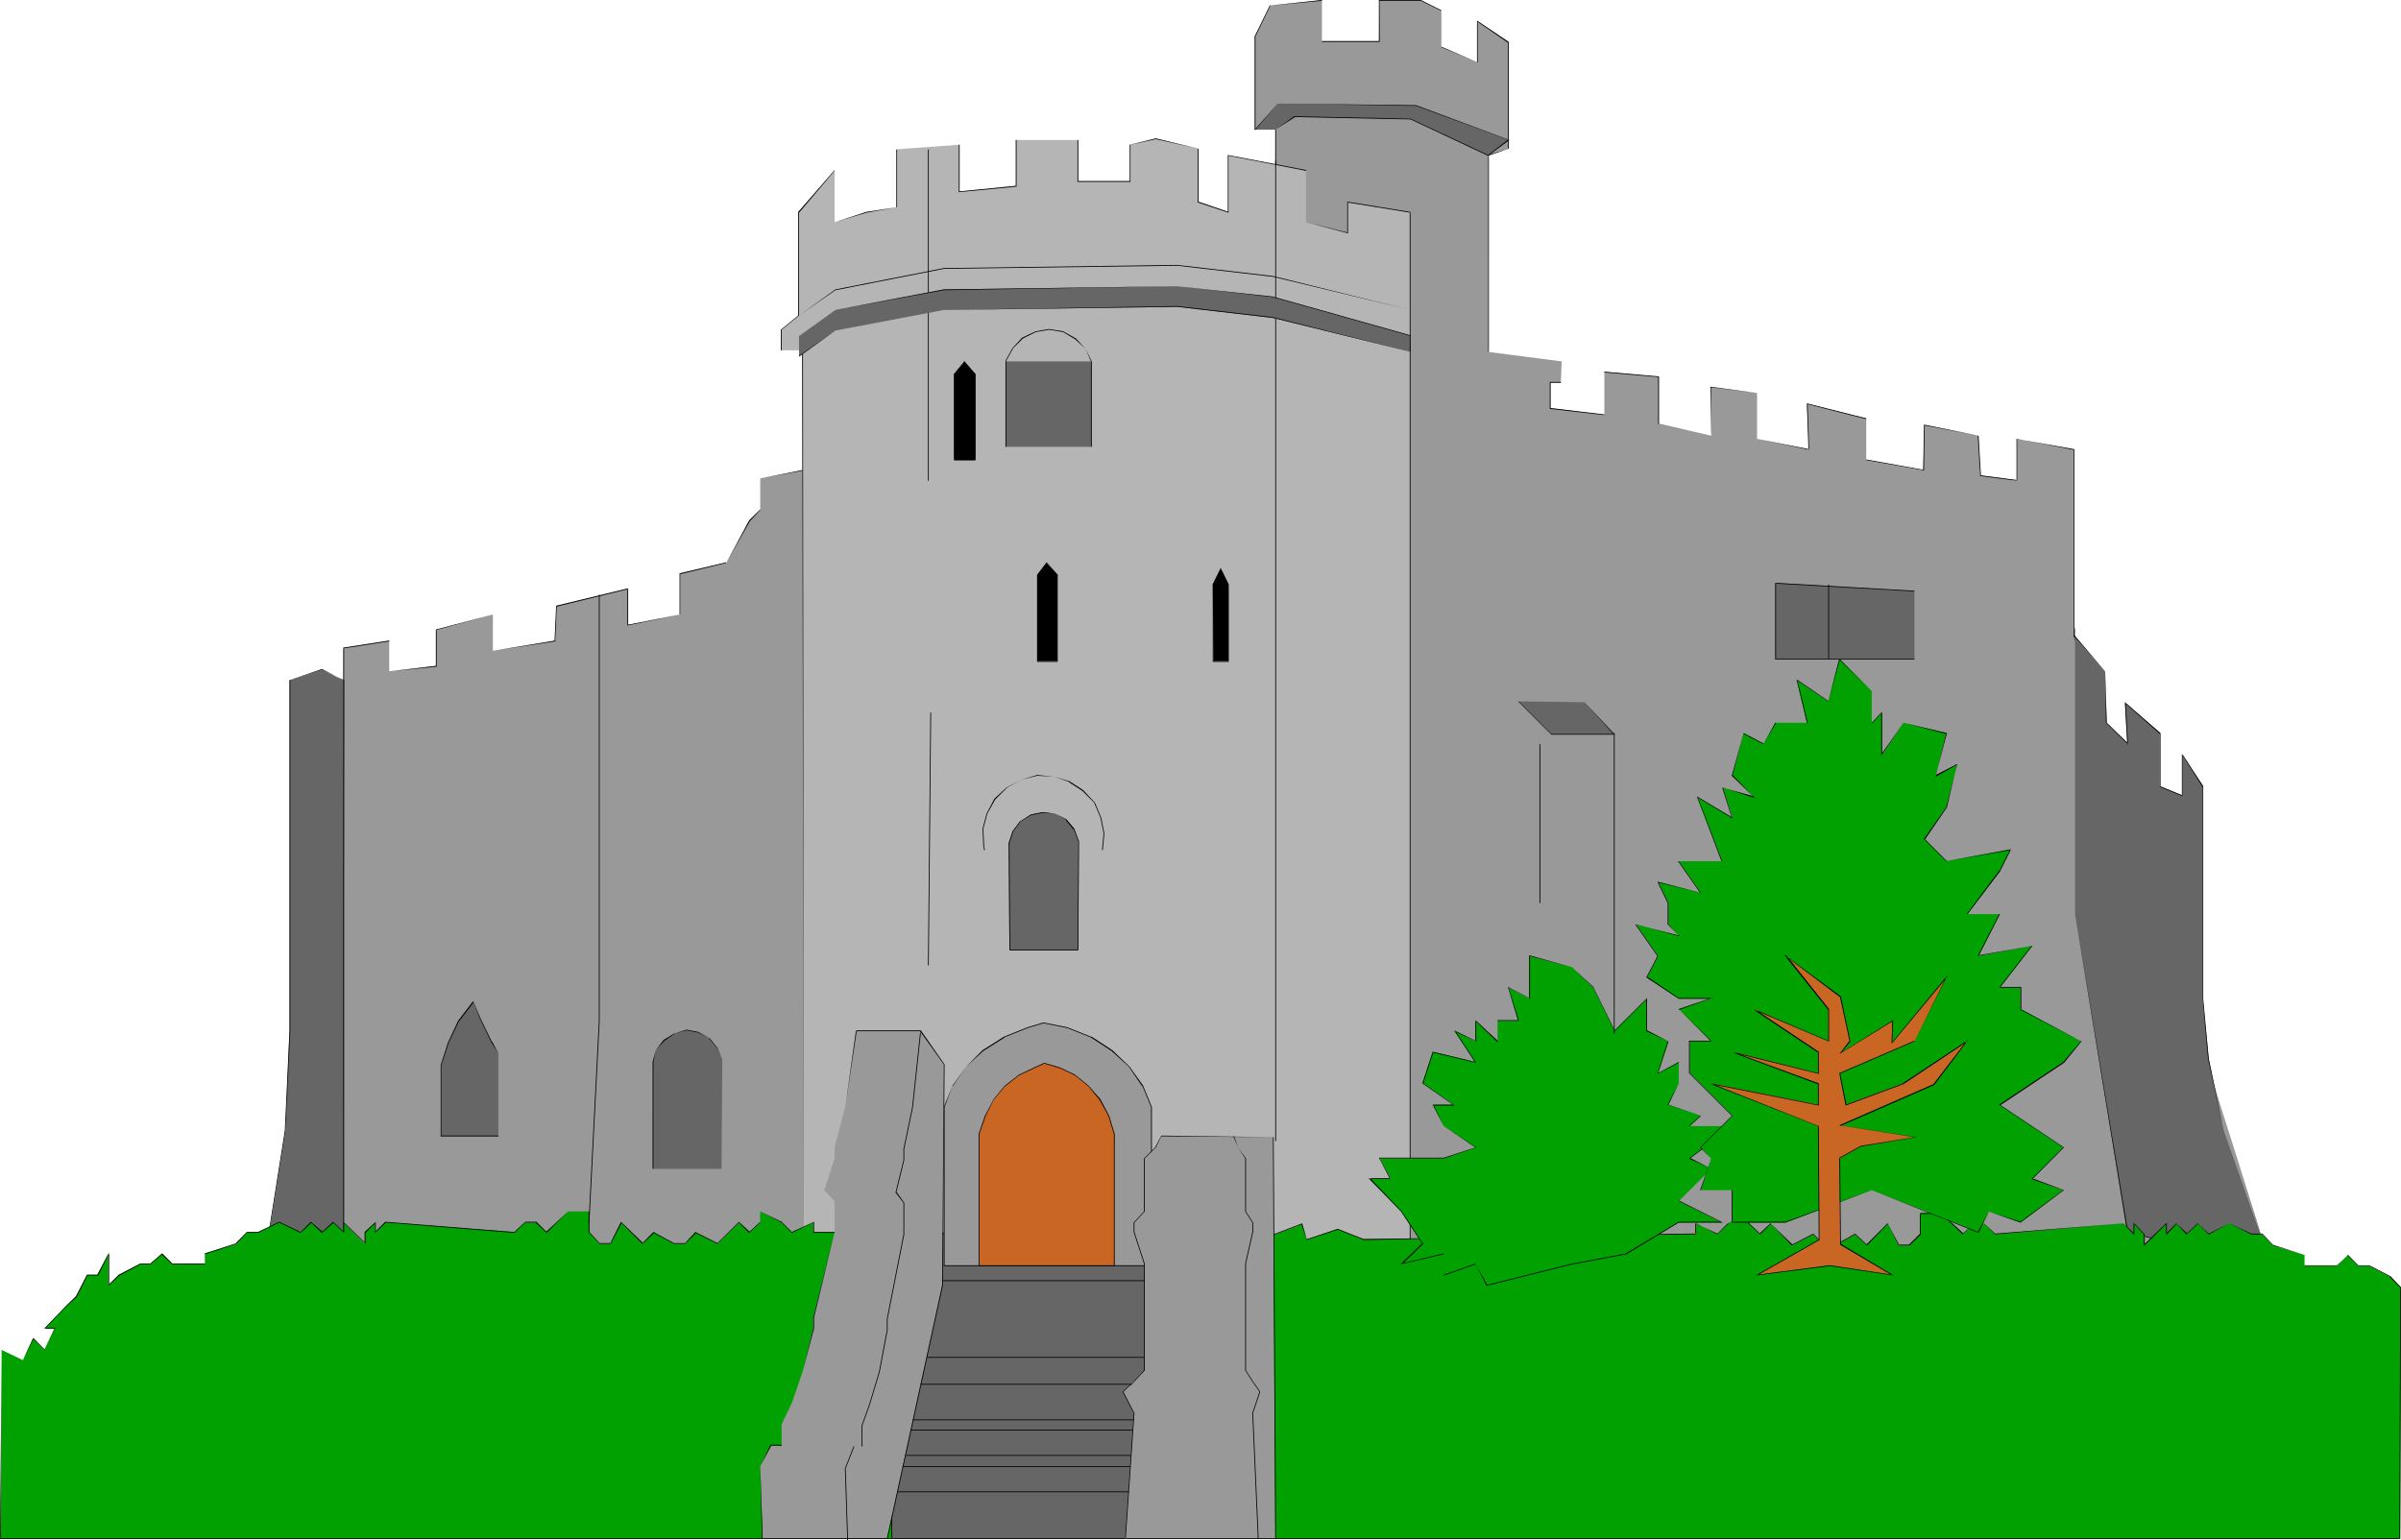 <?xml version="1.0" encoding="UTF-8" standalone="no"?>
<svg
   version="1.0"
   width="129.766mm"
   height="83.283mm"
   id="svg80"
   sodipodi:docname="Castle 16.wmf"
   xmlns:inkscape="http://www.inkscape.org/namespaces/inkscape"
   xmlns:sodipodi="http://sodipodi.sourceforge.net/DTD/sodipodi-0.dtd"
   xmlns="http://www.w3.org/2000/svg"
   xmlns:svg="http://www.w3.org/2000/svg">
  <sodipodi:namedview
     id="namedview80"
     pagecolor="#ffffff"
     bordercolor="#000000"
     borderopacity="0.25"
     inkscape:showpageshadow="2"
     inkscape:pageopacity="0.0"
     inkscape:pagecheckerboard="0"
     inkscape:deskcolor="#d1d1d1"
     inkscape:document-units="mm" />
  <defs
     id="defs1">
    <pattern
       id="WMFhbasepattern"
       patternUnits="userSpaceOnUse"
       width="6"
       height="6"
       x="0"
       y="0" />
  </defs>
  <path
     style="fill:#999999;fill-opacity:1;fill-rule:evenodd;stroke:none"
     d="m 69.973,258.537 0.162,-126.198 9.373,-1.454 v 6.302 l 9.534,-1.131 v -7.271 l 11.635,-3.232 v 7.433 l 12.766,-2.101 0.323,-7.11 14.544,-3.555 v 7.433 l 10.666,-2.101 v -8.402 l 9.373,-2.101 4.686,-8.564 2.262,-2.262 v -6.463 l 8.888,-1.616 h 96.314 V 26.5 h -4.202 V 7.433 l 3.232,-6.302 L 270.033,0 v 8.402 h 11.635 L 281.83,0 h 8.403 l 4.202,2.262 v 7.433 l 7.434,3.07 V 4.363 l 6.302,4.201 V 30.378 l -4.202,1.454 v 40.073 l 15.029,1.939 -0.162,4.363 h -2.101 v 5.171 l 10.989,1.454 v -8.887 l 11.15,1.131 v 9.534 l 10.666,2.424 v -9.857 l 9.373,1.131 v 9.372 l 10.666,2.262 -0.485,-9.372 12.12,2.909 v 8.564 l 11.635,2.101 0.323,-9.372 10.989,2.262 0.323,8.079 7.595,1.131 V 89.68 l 11.474,2.262 v 37.973 l 40.238,128.622 z"
     id="path1" />
  <path
     style="fill:#000000;fill-opacity:1;fill-rule:evenodd;stroke:none"
     d="m 69.973,258.537 h 0.162 l 0.162,-126.198 -0.162,0.162 9.373,-1.454 v -0.162 6.302 l 9.696,-0.97 v -7.433 H 89.041 l 11.635,-3.232 v 0 7.433 l 12.766,-1.939 0.323,-7.271 v 0.162 l 14.544,-3.555 -0.162,-0.162 v 7.595 l 10.827,-2.262 v -8.402 0.162 l 9.373,-2.262 4.848,-8.564 v 0 l 2.101,-2.262 v -6.463 0 l 8.888,-1.616 h 96.475 V 26.5 h -4.363 0.162 V 7.433 l 3.07,-6.302 v 0 L 270.033,0.162 V 0 8.564 h 11.797 V 0 0.162 h 8.403 l 4.202,2.101 v 0 7.433 l 7.434,3.07 V 4.363 h -0.162 l 6.302,4.363 V 8.564 30.378 h 0.162 l -4.202,1.293 v 40.235 l 15.029,1.939 v 0 l -0.162,4.363 v -0.162 h -2.262 v 5.494 l 11.15,1.293 v -8.887 0.162 l 11.15,0.97 h -0.162 v 9.534 l 10.827,2.424 v -9.857 0 l 9.373,1.131 v 0 9.372 l 10.666,2.262 -0.323,-9.372 h -0.162 l 12.12,3.07 v -0.162 8.564 l 11.797,2.101 0.162,-9.372 v 0.162 l 10.989,2.101 h -0.162 l 0.485,8.241 7.595,0.97 v -8.564 0 l 11.474,2.262 v 0 37.973 l 40.238,128.622 v 0 H 69.973 v 0.162 H 463.791 L 423.715,129.915 V 91.781 L 411.918,89.68 v 8.564 l 0.162,-0.162 -7.595,-0.97 h 0.162 l -0.485,-8.079 -11.15,-2.262 -0.162,9.372 V 95.982 L 381.214,93.881 v 0.162 -8.564 l -12.12,-3.07 0.323,9.534 0.162,-0.162 -10.666,-2.101 v 0 -9.372 l -9.534,-1.293 0.162,10.018 v 0 L 338.875,86.61 v 0 -9.695 l -11.15,-0.97 v 8.887 -0.162 l -10.989,-1.293 v 0 -5.171 0 h 2.101 l 0.162,-4.363 -15.029,-1.939 h 0.162 V 31.832 h -0.162 l 4.202,-1.454 V 8.564 l -6.464,-4.363 v 8.564 h 0.162 L 294.435,9.534 V 9.695 2.101 L 290.233,0 h -8.565 v 8.402 0 h -11.635 v 0 V 0 l -10.666,1.131 -3.07,6.302 v 19.067 h 4.202 v 0 69.643 -0.162 h -96.314 l -8.888,1.777 v 6.463 -0.162 l -2.262,2.262 -4.686,8.726 v -0.162 l -9.534,2.262 v 8.402 h 0.162 l -10.666,2.101 v 0 -7.433 l -14.706,3.555 -0.323,7.11 h 0.162 l -12.766,2.101 v 0 -7.433 l -11.635,3.07 v 7.433 0 l -9.534,1.131 v 0 -6.302 l -9.373,1.454 -0.162,126.36 z"
     id="path2" />
  <path
     style="fill:#666666;fill-opacity:1;fill-rule:evenodd;stroke:none"
     d="m 463.791,258.537 -9.534,-27.47 -3.07,-14.704 -1.293,-12.281 v -43.467 l -4.04,-6.463 v 8.402 l -4.686,-1.939 v -10.826 l -7.11,-6.302 0.485,8.564 -4.202,-4.363 -0.323,-10.503 -6.464,-7.271 0.323,-1.777 v 58.656 l 10.666,64.957 z"
     id="path3" />
  <path
     style="fill:#000000;fill-opacity:1;fill-rule:evenodd;stroke:none"
     d="m 463.791,258.699 -9.534,-27.631 -3.07,-14.704 -1.131,-12.281 v -43.467 l -4.363,-6.625 v 8.564 h 0.162 l -4.686,-1.939 h 0.162 v -10.826 l -7.272,-6.302 0.485,8.564 0.162,-0.162 -4.363,-4.201 v 0 l -0.323,-10.503 -6.302,-7.433 v 0.162 l 0.162,-1.777 v 0 58.656 l 10.666,65.119 29.25,6.787 v -0.162 l -29.25,-6.787 h 0.162 l -10.827,-64.957 v -58.656 0 l -0.323,1.777 6.464,7.271 v 0 l 0.162,10.503 4.525,4.524 -0.485,-8.726 -0.162,0.162 7.11,6.302 v -0.162 10.988 l 4.686,1.939 v -8.564 h -0.162 l 4.202,6.625 v -0.162 43.467 l 1.131,12.281 3.232,14.704 9.534,27.47 v 0 z"
     id="path4" />
  <path
     style="fill:#666666;fill-opacity:1;fill-rule:evenodd;stroke:none"
     d="m 54.136,257.406 4.202,-26.338 0.808,-20.521 v -71.582 l 6.626,-2.101 4.363,2.101 v -4.363 71.583 45.567 z"
     id="path5" />
  <path
     style="fill:#000000;fill-opacity:1;fill-rule:evenodd;stroke:none"
     d="m 54.136,257.406 v 0 l 4.202,-26.338 0.97,-20.521 v -71.582 h -0.162 l 6.626,-2.101 4.525,2.101 v -4.363 h -0.162 v 117.15 0 l -15.998,5.655 -0.162,0.162 16.322,-5.656 V 134.601 h -0.162 v 4.363 0 l -4.363,-2.262 -6.626,2.262 v 71.582 l -0.97,20.521 -4.202,26.5 z"
     id="path6" />
  <path
     style="fill:#b5b5b5;fill-opacity:1;fill-rule:evenodd;stroke:none"
     d="m 164.185,253.367 -0.323,-181.784 h -4.363 v -4.201 l 3.555,-2.909 V 43.305 l 7.434,-8.402 v 10.503 l 6.464,-2.101 6.302,-0.97 V 30.54 l 12.766,-0.97 v 9.534 l 11.474,-1.131 v -9.372 h 12.766 v 8.402 h 10.666 v -7.433 l 5.171,-1.293 8.726,2.101 V 41.366 l 6.141,1.939 V 31.832 l 15.837,3.07 v 10.503 l 8.403,2.262 V 41.366 l 12.928,1.939 v 210.062 z"
     id="path7" />
  <path
     style="fill:#000000;fill-opacity:1;fill-rule:evenodd;stroke:none"
     d="m 164.185,253.205 v 0.162 l -0.162,-181.784 h -4.525 0.162 v -4.201 0 l 3.555,-2.909 V 43.305 43.467 l 7.272,-8.564 v 0 10.503 l 6.464,-1.939 6.302,-1.131 v -11.796 0 l 12.766,-0.97 h -0.162 v 9.695 l 11.797,-1.131 v -9.534 h -0.162 12.766 -0.162 v 8.564 h 10.827 v -7.595 0 l 5.171,-1.131 8.726,1.939 h -0.162 V 41.366 l 6.302,2.101 v -11.634 0 l 15.837,3.07 v 0 10.503 l 8.565,2.262 V 41.366 h -0.162 l 12.928,2.101 -0.162,-0.162 v 210.062 l 0.162,-0.162 H 164.185 v 0.162 H 288.132 V 43.305 l -12.928,-2.101 v 6.463 -0.162 l -8.403,-2.101 v 0 -10.665 l -15.998,-3.07 V 43.305 h 0.162 l -6.141,-2.101 V 41.366 30.378 l -8.726,-2.101 -5.333,1.293 v 7.433 h 0.162 -10.666 v 0 -8.402 h -12.766 v 9.372 0 l -11.474,1.131 v 0 -9.534 l -12.928,0.97 v 11.796 h 0.162 l -6.302,0.97 -6.464,2.101 v 0 -10.665 l -7.434,8.564 v 21.168 0 l -3.555,2.909 v 4.201 h 4.363 v 0 l 0.323,181.784 z"
     id="path8" />
  <path
     style="fill:#00a100;fill-opacity:1;fill-rule:evenodd;stroke:none"
     d="m 490.455,263.062 -2.101,-2.101 -4.363,-2.262 h -2.262 l -2.101,-2.262 -2.262,2.262 h -4.363 -2.262 v -2.262 l -6.464,-1.939 -2.101,-2.262 h -2.262 l -4.525,-2.262 -4.202,2.262 -2.262,-2.262 -2.262,2.262 -2.101,-2.262 -2.101,2.262 v -2.262 l -4.363,4.524 v -2.262 l -2.262,-2.262 v 2.262 l -2.101,-2.262 -26.179,2.262 -2.262,-2.262 h -2.101 l -2.262,2.262 -4.363,-4.363 h -4.363 v 4.363 l -2.101,2.262 h -2.262 l -2.262,-4.524 -4.202,4.524 -2.424,-2.262 -4.04,2.262 h -2.262 l -2.262,-2.262 -4.363,2.262 -4.363,-4.524 -2.101,2.262 -2.262,-2.262 v -2.101 l -4.363,2.101 -2.101,2.262 -4.363,-2.262 v 2.262 h -2.262 l -65.61,1.131 -5.333,-2.262 -6.302,2.262 -0.97,-3.232 -5.494,2.101 -92.112,-0.485 h -2.262 v -1.939 l -4.363,1.939 -2.101,-1.939 -4.363,-2.262 v 2.262 l -2.262,1.939 -2.101,-1.939 -4.363,4.363 -4.525,-2.424 -2.101,2.424 h -2.262 l -4.202,-2.424 -2.262,2.424 -4.363,-4.363 -2.101,4.363 h -2.262 l -2.101,-2.424 v -4.201 h -4.363 l -4.363,4.201 -2.101,-1.939 h -2.262 l -2.262,1.939 -26.341,-1.939 -2.101,1.939 v -1.939 l -2.101,1.939 v 2.424 l -4.363,-4.363 v 1.939 l -2.101,-1.939 -2.262,1.939 -2.262,-1.939 -2.101,1.939 -4.363,-1.939 -4.363,1.939 h -2.262 l -2.101,2.424 -6.464,1.939 v 2.101 H 39.592 35.229 l -2.101,-2.101 -2.424,2.101 h -2.101 l -4.202,2.262 -2.262,2.101 v -6.463 l -2.262,4.363 H 17.776 l -2.101,4.363 -2.262,2.101 -4.363,4.524 h 2.101 l -2.101,4.363 -2.262,-2.424 -2.101,4.524 -4.363,-2.101 v 2.101 L 0.162,314.446 H 490.294 Z"
     id="path9" />
  <path
     style="fill:#000000;fill-opacity:1;fill-rule:evenodd;stroke:none"
     d="m 490.455,263.062 -2.101,-2.262 -4.363,-2.262 h -2.262 v 0 l -2.101,-2.101 -2.262,2.101 v 0 h -6.626 v 0.162 -2.262 l -6.464,-2.101 v 0 l -2.101,-2.262 h -2.262 l -4.525,-2.101 -4.202,2.101 v 0 l -2.262,-2.101 -2.262,2.101 h 0.162 l -2.262,-2.101 -2.101,2.101 0.162,0.162 v -2.424 l -4.686,4.524 0.162,0.162 v -2.262 l -2.262,-2.424 v 2.424 l 0.162,-0.162 -2.262,-2.101 -26.179,2.101 v 0 l -2.262,-2.101 h -2.101 l -2.262,2.101 h 0.162 l -4.525,-4.201 h -4.363 v 4.363 -0.162 l -2.262,2.262 h 0.162 -2.262 l 0.162,0.162 -2.424,-4.524 -4.363,4.363 h 0.162 l -2.424,-2.262 -4.04,2.262 h -2.262 v 0 l -2.262,-2.262 -4.363,2.262 h 0.162 l -4.525,-4.363 -2.262,2.101 h 0.162 l -2.262,-2.101 v 0 -2.101 l -4.363,2.101 -2.101,2.101 v 0 l -4.525,-2.101 v 2.262 l 0.162,-0.162 h -2.262 l -65.61,1.131 -5.333,-2.101 -6.302,2.101 v 0.162 l -0.97,-3.393 -5.494,2.101 -92.112,-0.323 h -2.262 0.162 v -2.101 l -4.525,2.101 v 0 l -2.101,-2.101 -4.363,-2.101 v 2.262 -0.162 l -2.262,2.101 h 0.162 l -2.262,-2.101 -4.363,4.363 v 0 l -4.525,-2.262 -2.101,2.262 v 0 h -2.262 l -4.202,-2.262 -2.262,2.262 h 0.162 l -4.525,-4.363 -2.262,4.524 0.162,-0.162 h -2.262 v 0 l -2.101,-2.262 v 0 -4.201 h -4.363 l -4.525,4.201 h 0.162 l -2.101,-2.101 h -2.262 l -2.262,2.101 v 0 l -26.341,-2.101 -2.101,2.101 h 0.162 v -2.101 l -2.262,2.101 v 2.424 l 0.162,-0.162 -4.525,-4.363 v 2.101 h 0.162 l -2.262,-2.101 -2.262,2.101 h 0.162 l -2.424,-2.101 -2.101,2.101 v 0 l -4.363,-2.101 -4.363,2.101 h -2.262 l -2.262,2.262 h 0.162 l -6.464,2.101 v 2.101 0 H 35.229 v 0 l -2.101,-2.101 -2.424,2.101 v 0 h -2.101 l -4.363,2.262 -2.101,2.101 h 0.162 v -6.625 l -2.424,4.524 v 0 H 17.776 l -2.262,4.363 v 0 l -2.101,2.101 -4.363,4.524 h 2.101 v 0 l -2.101,4.363 h 0.162 l -2.424,-2.424 -2.101,4.524 v 0 l -4.363,-2.101 v 2.101 L 0,314.446 h 490.294 l 0.162,-51.384 h -0.162 l -0.162,51.384 0.162,-0.162 H 0.162 v 0.162 l 0.162,-36.518 v -2.101 0 l 4.363,2.101 2.262,-4.524 -0.162,0.162 2.262,2.262 2.262,-4.524 H 9.05 l 0.162,0.162 4.202,-4.363 2.262,-2.101 2.262,-4.524 -0.162,0.162 h 2.262 l 2.262,-4.524 h -0.162 v 6.625 l 2.262,-2.101 v 0 l 4.202,-2.262 h 2.101 l 2.424,-2.101 h -0.162 l 2.262,2.101 h 6.626 v -2.262 0.162 l 6.464,-2.101 2.101,-2.262 v 0 h 2.262 l 4.363,-2.101 4.363,2.101 2.262,-2.101 h -0.162 l 2.262,2.101 2.424,-2.101 h -0.162 l 2.262,2.101 v -2.101 h -0.162 l 4.525,4.363 v -2.424 0.162 l 2.101,-2.101 h -0.162 v 2.101 l 2.262,-2.101 h -0.162 l 26.341,2.101 2.262,-2.101 v 0 h 2.262 -0.162 l 2.262,2.101 4.363,-4.363 v 0 h 4.363 -0.162 v 4.201 l 2.262,2.424 h 2.262 l 2.262,-4.363 h -0.162 l 4.363,4.363 2.424,-2.262 h -0.162 l 4.202,2.262 h 2.262 l 2.262,-2.262 h -0.162 l 4.525,2.262 4.363,-4.363 v 0 l 2.101,2.101 2.262,-2.101 v -2.262 0 l 4.363,2.262 v 0 l 2.101,2.101 4.363,-2.101 v 0 2.101 h 2.262 l 92.112,0.323 5.494,-2.101 h -0.162 l 1.131,3.232 6.302,-2.101 5.333,2.101 65.61,-1.131 h 2.262 v -2.262 0 l 4.363,2.262 2.262,-2.262 h -0.162 l 4.363,-1.939 -0.162,-0.162 v 2.101 l 2.424,2.262 2.262,-2.262 h -0.162 l 4.363,4.524 4.363,-2.262 v 0 l 2.262,2.262 h 2.262 l 4.04,-2.262 v 0 l 2.424,2.262 4.363,-4.524 h -0.162 l 2.262,4.524 h 2.262 l 2.262,-2.262 v -4.363 l -0.162,0.162 h 4.363 v 0 l 4.363,4.201 2.262,-2.262 v 0 h 2.101 v 0 l 2.262,2.262 26.179,-2.262 v 0 l 2.262,2.424 v -2.424 h -0.162 l 2.101,2.262 v 0 2.424 l 4.686,-4.686 h -0.162 v 2.424 l 2.262,-2.424 h -0.162 l 2.101,2.262 2.424,-2.262 h -0.162 l 2.262,2.262 4.202,-2.262 4.525,2.262 h 2.262 v 0 l 2.101,2.262 6.464,1.939 v 0 2.262 h 6.626 l 2.262,-2.262 h -0.162 l 2.262,2.262 h 2.262 l 4.363,2.262 h -0.162 l 2.101,2.101 v 0 z"
     id="path10" />
  <path
     style="fill:#666666;fill-opacity:1;fill-rule:evenodd;stroke:none"
     d="m 238.36,252.235 v 62.211 H 182.123 L 181.153,252.235 Z"
     id="path11" />
  <path
     style="fill:#000000;fill-opacity:1;fill-rule:evenodd;stroke:none"
     d="m 238.36,252.235 v 0 62.211 -0.162 h -56.237 l 0.162,0.162 -0.97,-62.211 h -0.162 57.206 v -0.162 H 181.153 l 0.97,62.372 h 56.237 v -62.372 z"
     id="path12" />
  <path
     style="fill:#999999;fill-opacity:1;fill-rule:evenodd;stroke:none"
     d="m 155.782,314.446 -0.485,-14.866 2.101,-4.201 h 2.262 v -4.363 l 2.101,-4.363 2.262,-6.625 2.101,-8.564 v -2.262 l 4.363,-17.451 v -6.302 l -2.101,-2.262 2.101,-6.463 v -2.262 l 2.262,-8.726 2.101,-15.189 h 13.251 l 4.686,6.948 -0.323,45.082 -11.312,51.869 z"
     id="path13" />
  <path
     style="fill:#000000;fill-opacity:1;fill-rule:evenodd;stroke:none"
     d="m 155.782,314.284 v 0.162 l -0.485,-14.866 2.262,-4.201 h -0.162 2.262 v -4.363 l 2.101,-4.363 2.262,-6.625 2.262,-8.564 v -2.262 l 4.202,-17.451 v -6.302 l -2.101,-2.262 v 0 l 2.101,-6.463 v -2.262 l 2.262,-8.726 2.262,-15.189 -0.162,0.162 h 13.251 -0.162 l 4.848,6.787 v 0 l -0.323,45.082 -11.312,51.869 v -0.162 h -25.371 l -0.162,0.162 H 181.315 l 11.312,-51.869 0.323,-45.082 -4.848,-6.948 H 174.851 l -2.101,15.189 -2.262,8.726 v 2.262 l -2.101,6.463 2.101,2.262 v 0 6.302 l -4.363,17.451 v 2.262 l -2.101,8.564 -2.262,6.625 -2.101,4.363 v 4.363 -0.162 h -2.262 l -2.101,4.363 0.323,14.866 z"
     id="path14" />
  <path
     style="fill:#000000;fill-opacity:1;fill-rule:evenodd;stroke:none"
     d="m 260.014,232.36 h -23.917 v 0 z"
     id="path15" />
  <path
     style="fill:#000000;fill-opacity:1;fill-rule:evenodd;stroke:none"
     d="m 122.331,121.513 v 87.095 l -2.101,41.204 h 0.162 l 2.101,-41.204 v -87.095 z"
     id="path16" />
  <path
     style="fill:#000000;fill-opacity:1;fill-rule:evenodd;stroke:none"
     d="m 189.557,30.54 v 67.704 h 0.162 V 30.54 Z"
     id="path17" />
  <path
     style="fill:#000000;fill-opacity:1;fill-rule:evenodd;stroke:none"
     d="m 190.041,145.589 -0.485,51.707 h 0.162 l 0.485,-51.707 z"
     id="path18" />
  <path
     style="fill:#000000;fill-opacity:1;fill-rule:evenodd;stroke:none"
     d="m 163.216,64.473 7.434,-5.171 v 0 l 22.139,-4.363 47.672,-0.646 19.554,2.262 28.118,6.787 v 0 l -28.118,-6.948 -19.554,-2.262 -47.672,0.646 -22.139,4.363 z"
     id="path19" />
  <path
     style="fill:#666666;fill-opacity:1;fill-rule:evenodd;stroke:none"
     d="m 362.63,119.089 v 15.512 h 28.442 v -13.735 z"
     id="path20" />
  <path
     style="fill:#000000;fill-opacity:1;fill-rule:evenodd;stroke:none"
     d="m 362.63,119.089 v 15.674 h 28.442 v -14.058 l -28.442,-1.616 v 0.162 l 28.442,1.616 v 0 13.735 0 h -28.442 0.162 v -15.512 l -0.162,0.162 z"
     id="path21" />
  <path
     style="fill:#000000;fill-opacity:1;fill-rule:evenodd;stroke:none"
     d="m 310.272,211.031 v -67.543 0 z"
     id="path22" />
  <path
     style="fill:#666666;fill-opacity:1;fill-rule:evenodd;stroke:none"
     d="m 323.684,143.488 -13.413,-0.162 6.626,6.625 h 12.928 z"
     id="path23" />
  <path
     style="fill:#000000;fill-opacity:1;fill-rule:evenodd;stroke:none"
     d="m 323.684,143.488 -13.574,-0.162 6.787,6.787 h 12.928 l -6.141,-6.625 v 0 l 5.979,6.625 0.162,-0.162 h -12.928 v 0 l -6.626,-6.625 v 0 l 13.413,0.162 z"
     id="path24" />
  <path
     style="fill:#000000;fill-opacity:1;fill-rule:evenodd;stroke:none"
     d="m 314.473,152.052 v 32.479 h 0.162 v -32.479 z"
     id="path25" />
  <path
     style="fill:#000000;fill-opacity:1;fill-rule:evenodd;stroke:none"
     d="m 225.27,173.705 0.323,-3.393 -0.646,-3.232 -1.293,-3.07 -2.424,-2.585 -2.747,-1.777 -3.232,-0.97 -3.394,-0.323 -3.232,0.97 -3.07,1.616 -2.424,2.262 -1.616,3.07 -0.808,3.07 0.162,3.555 0.162,0.808 h 0.162 l -0.162,-0.808 -0.162,-3.555 0.808,-3.07 1.616,-2.909 v 0 l 2.424,-2.424 v 0 l 2.909,-1.616 3.232,-0.808 3.394,0.162 3.232,1.131 h -0.162 l 2.747,1.777 2.424,2.424 v 0 l 1.293,3.07 0.646,3.232 -0.323,3.393 z"
     id="path26" />
  <path
     style="fill:#000000;fill-opacity:1;fill-rule:evenodd;stroke:none"
     d="m 223.008,73.845 -1.293,-2.585 -1.939,-2.101 -2.586,-1.454 -2.909,-0.485 -2.747,0.485 -2.747,1.293 -1.939,2.101 -1.454,2.585 v 0.162 h 0.162 v -0.162 l 1.454,-2.585 v 0 l 1.939,-1.939 v 0 l 2.586,-1.293 2.747,-0.485 2.909,0.485 v 0 l 2.424,1.454 2.101,1.939 v 0 l 1.131,2.585 z"
     id="path27" />
  <path
     style="fill:#666666;fill-opacity:1;fill-rule:evenodd;stroke:none"
     d="M 223.008,73.845 V 91.296 H 205.393 V 73.845 Z"
     id="path28" />
  <path
     style="fill:#000000;fill-opacity:1;fill-rule:evenodd;stroke:none"
     d="m 223.008,73.845 h -0.162 v 17.451 h 0.162 -17.614 0.162 V 73.845 h -0.162 17.614 v 0 h -17.614 v 17.451 h 17.614 z"
     id="path29" />
  <path
     style="fill:#000000;fill-opacity:1;fill-rule:evenodd;stroke:none"
     d="m 211.857,117.473 v 17.613 h 4.202 v -17.613 l -2.262,-2.424 z"
     id="path30" />
  <path
     style="fill:#000000;fill-opacity:1;fill-rule:evenodd;stroke:none"
     d="m 211.857,117.473 v 17.774 h 4.202 v -17.774 l -2.262,-2.585 -1.939,2.585 h 0.162 l 1.939,-2.424 h -0.162 l 2.262,2.585 v -0.162 17.613 0 h -4.202 0.162 v -17.613 0 z"
     id="path31" />
  <path
     style="fill:#000000;fill-opacity:1;fill-rule:evenodd;stroke:none"
     d="m 247.733,119.412 0.162,15.674 h 3.07 v -15.674 l -1.616,-3.232 z"
     id="path32" />
  <path
     style="fill:#000000;fill-opacity:1;fill-rule:evenodd;stroke:none"
     d="m 247.733,119.412 v 15.835 h 3.232 v -15.835 l -1.616,-3.393 -1.616,3.393 h 0.162 l 1.454,-3.232 v 0 l 1.454,3.232 v 15.674 h 0.162 -3.07 v 0 -15.674 z"
     id="path33" />
  <path
     style="fill:#00a100;fill-opacity:1;fill-rule:evenodd;stroke:none"
     d="m 321.099,258.214 11.15,-2.101 10.666,-6.302 h 8.888 l -8.888,-4.363 6.626,-6.625 -4.363,-2.101 8.726,-6.625 h -8.726 l 2.262,-2.101 -6.626,-2.262 2.101,-4.363 v -4.363 l -4.202,2.262 2.101,-6.463 -4.363,-2.262 v -6.463 l -6.626,6.463 -4.363,-8.726 -4.363,-4.201 -8.726,-2.262 v 8.726 l -4.202,-2.262 1.939,6.787 h -4.202 v 4.201 l -4.525,-4.201 v 4.201 l -4.363,-2.262 4.363,6.463 -8.726,-2.101 -2.101,6.463 6.464,4.363 h -4.363 l 2.262,4.363 6.464,4.363 -6.464,2.262 h -13.09 l 2.262,4.201 h -4.363 l 6.464,6.625 4.363,6.625 -4.363,4.04 8.726,-2.101 v 4.363 l 6.464,-2.262 2.262,4.363 z"
     id="path34" />
  <path
     style="fill:#000000;fill-opacity:1;fill-rule:evenodd;stroke:none"
     d="m 321.099,258.376 11.15,-2.101 10.666,-6.463 v 0 h 9.05 l -9.05,-4.524 v 0.162 l 6.626,-6.625 -4.363,-2.262 v 0.162 l 8.888,-6.625 h -8.888 v 0 l 2.262,-2.101 -6.626,-2.262 v 0 l 2.101,-4.363 v -4.363 l -4.202,2.262 v 0 l 2.101,-6.463 -4.363,-2.262 v 0 -6.625 l -6.626,6.625 v 0 l -4.363,-8.887 -4.363,-4.04 -8.726,-2.424 v 8.887 -0.162 l -4.363,-2.262 2.101,6.948 v -0.162 h -4.202 v 4.363 -0.162 l -4.525,-4.201 v 4.363 -0.162 l -4.363,-2.101 4.363,6.625 v -0.162 l -8.726,-2.101 -2.101,6.463 6.464,4.524 v -0.162 h -4.363 l 2.262,4.363 6.464,4.363 v 0 l -6.464,2.101 h -13.251 l 2.262,4.363 0.162,-0.162 h -4.525 l 6.626,6.787 4.363,6.625 v -0.162 l -4.525,4.363 8.888,-2.101 v -0.162 4.524 l 6.464,-2.262 v -0.162 l 2.262,4.524 17.453,-4.363 v -0.162 l -17.453,4.363 h 0.162 l -2.424,-4.363 -6.464,2.262 v 0 -4.363 l -8.726,2.101 0.162,0.162 4.363,-4.201 -4.363,-6.625 -6.464,-6.787 -0.162,0.162 h 4.363 l -2.262,-4.201 v 0 h 13.09 l 6.626,-2.262 -6.626,-4.363 v 0 l -2.101,-4.363 -0.162,0.162 h 4.525 l -6.464,-4.524 v 0 l 2.101,-6.463 -0.162,0.162 8.888,2.101 -4.363,-6.625 -0.162,0.162 4.525,2.101 v -4.201 h -0.162 l 4.525,4.363 v -4.363 0 h 4.363 l -2.101,-6.787 v 0 l 4.363,2.262 v -8.726 h -0.162 l 8.726,2.262 v 0 l 4.363,4.201 v 0 l 4.363,8.887 6.626,-6.625 h -0.162 v 6.625 l 4.525,2.101 h -0.162 l -2.101,6.625 4.363,-2.262 v -0.162 4.363 l -2.262,4.363 6.787,2.262 h -0.162 l -2.262,2.101 h 8.888 -0.162 l -8.726,6.625 4.525,2.101 v 0 l -6.626,6.625 8.888,4.363 v -0.162 h -8.888 l -10.827,6.463 h 0.162 l -11.15,2.101 z"
     id="path35" />
  <path
     style="fill:#000000;fill-opacity:1;fill-rule:evenodd;stroke:none"
     d="m 170.488,34.741 v 204.083 0 z"
     id="path36" />
  <path
     style="fill:#000000;fill-opacity:1;fill-rule:evenodd;stroke:none"
     d="m 236.259,28.601 v 203.598 0 z"
     id="path37" />
  <path
     style="fill:#000000;fill-opacity:1;fill-rule:evenodd;stroke:none"
     d="M 260.499,32.802 V 233.168 h 0.162 V 32.802 Z"
     id="path38" />
  <path
     style="fill:#000000;fill-opacity:1;fill-rule:evenodd;stroke:none"
     d="m 194.889,76.43 v 17.613 h 4.363 v -17.613 l -2.262,-2.585 z"
     id="path39" />
  <path
     style="fill:#000000;fill-opacity:1;fill-rule:evenodd;stroke:none"
     d="m 194.889,76.43 v 17.613 h 4.363 v -17.613 l -2.262,-2.585 -2.101,2.585 h 0.162 l 1.939,-2.585 h -0.162 l 2.262,2.585 v 0 17.613 l 0.162,-0.162 h -4.363 l 0.162,0.162 v -17.613 0 z"
     id="path40" />
  <path
     style="fill:#999999;fill-opacity:1;fill-rule:evenodd;stroke:none"
     d="m 192.789,258.537 v -32.317 l 1.778,-4.363 2.747,-3.878 3.555,-3.393 4.202,-2.747 4.848,-1.939 3.232,-0.97 4.848,0.97 4.848,1.939 4.363,2.747 3.394,3.393 2.909,3.878 1.778,4.363 v 32.317 z"
     id="path41" />
  <path
     style="fill:#000000;fill-opacity:1;fill-rule:evenodd;stroke:none"
     d="m 192.789,258.537 h 0.162 v -32.317 l 1.616,-4.363 v 0.162 l 2.747,-4.04 3.555,-3.232 4.363,-2.747 h -0.162 l 4.848,-1.939 3.232,-0.97 4.848,0.97 4.848,1.939 v 0 l 4.202,2.747 3.555,3.232 2.747,4.04 v -0.162 l 1.778,4.363 v 32.317 h 0.162 -42.501 v 0.162 h 42.501 v -32.479 l -1.778,-4.363 -2.747,-3.878 -3.555,-3.393 -4.202,-2.747 h -0.162 l -4.848,-1.939 -4.848,-0.97 -3.232,0.97 -4.848,1.939 -4.363,2.747 -3.394,3.393 -2.747,3.878 -1.778,4.363 v 32.479 z"
     id="path42" />
  <path
     style="fill:#c96623;fill-opacity:1;fill-rule:evenodd;stroke:none"
     d="m 200.061,258.537 v -26.823 l 1.131,-3.716 1.778,-3.232 2.262,-2.909 2.909,-2.101 3.07,-1.616 2.101,-0.808 3.232,0.808 3.07,1.616 2.747,2.101 2.424,2.909 1.778,3.232 1.131,3.716 v 26.823 z"
     id="path43" />
  <path
     style="fill:#000000;fill-opacity:1;fill-rule:evenodd;stroke:none"
     d="m 200.061,258.537 v 0 -26.823 l 1.293,-3.716 1.616,-3.232 v 0 l 2.262,-2.747 2.909,-2.262 v 0 l 3.07,-1.454 2.101,-0.97 3.232,0.97 3.07,1.454 v 0 l 2.747,2.262 2.262,2.747 v 0 l 1.778,3.232 1.131,3.716 v 26.823 h 0.162 -27.634 l -0.162,0.162 h 27.795 v -26.985 l -1.131,-3.716 -1.778,-3.393 -2.424,-2.747 -2.747,-2.262 -3.07,-1.454 -3.232,-0.97 -2.101,0.97 -3.07,1.454 -2.909,2.262 -2.262,2.747 -1.778,3.393 -1.293,3.716 v 26.985 z"
     id="path44" />
  <path
     style="fill:#000000;fill-opacity:1;fill-rule:evenodd;stroke:none"
     d="m 173.235,314.769 -0.485,-14.704 1.778,-4.524 v 0 h 1.616 v -4.201 l 1.616,-4.524 1.939,-6.463 1.616,-8.564 v -2.262 l 3.394,-17.29 v -6.463 l -1.616,-2.262 v 0.162 l 1.616,-6.625 v -2.262 l 1.778,-8.564 1.616,-15.189 h -0.162 l -1.616,15.189 -1.778,8.564 v 2.262 l -1.616,6.625 1.616,2.101 v 0 6.463 l -3.394,17.29 v 2.262 l -1.616,8.564 -1.939,6.463 -1.616,4.524 v 4.201 h 0.162 -1.778 l -1.778,4.524 0.485,14.704 z"
     id="path45" />
  <path
     style="fill:#999999;fill-opacity:1;fill-rule:evenodd;stroke:none"
     d="m 237.229,232.199 -1.131,2.262 -2.262,2.262 v 2.101 8.726 l -2.262,2.262 v 1.939 l 2.262,6.463 v 21.814 l -2.262,2.262 -2.101,2.101 2.101,4.363 -1.778,25.692 h 30.704 l -0.485,-82.086 z"
     id="path46" />
  <path
     style="fill:#000000;fill-opacity:1;fill-rule:evenodd;stroke:none"
     d="m 237.229,232.037 -1.293,2.424 v 0 l -2.262,2.262 v 10.826 0 l -2.101,2.262 v 1.939 l 2.101,6.463 v 21.814 0 l -2.101,2.262 -2.262,2.101 2.262,4.363 -1.778,25.692 h 30.866 l -0.485,-82.086 -22.947,-0.323 v 0.162 l 22.786,0.162 v 0 l 0.485,82.086 v -0.162 h -30.704 l 0.162,0.162 1.778,-25.692 -2.262,-4.363 v 0 l 2.262,-2.101 2.101,-2.262 v -21.814 l -2.101,-6.463 v -1.939 0 l 2.101,-2.262 v -10.826 0 l 2.262,-2.262 1.131,-2.262 v 0 z"
     id="path47" />
  <path
     style="fill:#000000;fill-opacity:1;fill-rule:evenodd;stroke:none"
     d="m 251.934,232.199 0.97,2.262 1.454,2.262 v 0 10.826 l 1.454,2.262 v 0 1.939 l -1.454,6.463 v 21.814 l 1.454,2.262 1.454,2.101 v 0 l -1.454,4.363 1.131,25.692 h 0.162 l -1.131,-25.692 1.454,-4.363 -1.454,-2.101 -1.454,-2.262 v 0 -21.814 l 1.454,-6.463 v -1.939 l -1.454,-2.262 v 0 -10.826 l -1.616,-2.262 v 0 l -0.808,-2.262 z"
     id="path48" />
  <path
     style="fill:#666666;fill-opacity:1;fill-rule:evenodd;stroke:none"
     d="m 100.515,212.97 -2.424,-4.686 -1.454,-3.555 -2.909,4.04 -2.262,4.363 -1.293,4.524 v 14.543 h 11.635 v -16.967 z"
     id="path49" />
  <path
     style="fill:#000000;fill-opacity:1;fill-rule:evenodd;stroke:none"
     d="m 100.515,212.808 v 0.162 l -2.262,-4.686 -1.616,-3.716 -3.07,4.04 -2.101,4.524 -1.454,4.524 v 14.543 h 11.797 v -16.967 l -1.293,-2.424 -0.162,0.162 1.454,2.262 v 0 16.967 -0.162 H 90.173 v 0.162 -14.543 l 1.454,-4.524 2.101,-4.363 v 0 l 3.07,-4.04 h -0.162 l 1.454,3.555 2.262,4.686 v 0 z"
     id="path50" />
  <path
     style="fill:#666666;fill-opacity:1;fill-rule:evenodd;stroke:none"
     d="m 288.132,71.906 -28.118,-6.948 -19.554,-2.262 -47.672,0.646 -22.139,4.201 -7.434,5.332 v -4.201 l 7.434,-5.332 22.139,-4.201 47.672,-0.646 19.554,2.262 28.118,7.918 z"
     id="path51" />
  <path
     style="fill:#000000;fill-opacity:1;fill-rule:evenodd;stroke:none"
     d="m 287.971,71.906 h 0.162 l -28.118,-7.11 -19.554,-2.262 -47.672,0.808 -22.139,4.201 -7.434,5.171 v 0.162 -4.201 0 l 7.434,-5.332 v 0 l 22.139,-4.04 47.672,-0.808 19.554,2.262 28.118,7.918 h -0.162 v 3.232 h 0.162 v -3.393 l -28.118,-7.918 -19.554,-2.101 -47.672,0.646 -22.139,4.201 -7.434,5.332 v 4.201 l 7.434,-5.332 v 0 l 22.139,-4.201 47.672,-0.646 19.554,2.262 28.118,6.948 z"
     id="path52" />
  <path
     style="fill:#666666;fill-opacity:1;fill-rule:evenodd;stroke:none"
     d="m 133.32,217.01 0.646,-2.424 1.616,-2.101 2.101,-1.293 2.586,-0.646 2.424,0.485 2.262,1.131 1.616,2.101 0.97,2.262 -0.162,22.299 h -14.059 z"
     id="path53" />
  <path
     style="fill:#000000;fill-opacity:1;fill-rule:evenodd;stroke:none"
     d="m 133.481,217.01 0.485,-2.424 v 0 l 1.778,-1.939 2.101,-1.454 h -0.162 l 2.586,-0.646 2.424,0.485 2.262,1.131 h -0.162 l 1.778,2.101 v 0 l 0.97,2.262 -0.162,22.299 v 0 h -14.059 0.162 V 217.01 h -0.162 v 21.814 h 14.059 l 0.162,-22.299 -0.97,-2.424 -1.616,-1.939 -2.262,-1.293 -2.424,-0.485 -2.586,0.808 -2.101,1.293 -1.616,2.101 -0.646,2.424 z"
     id="path54" />
  <path
     style="fill:#000000;fill-opacity:1;fill-rule:evenodd;stroke:none"
     d="m 329.664,149.79 v 61.403 h 0.162 v -61.403 z"
     id="path55" />
  <path
     style="fill:#666666;fill-opacity:1;fill-rule:evenodd;stroke:none"
     d="m 206.04,172.25 0.808,-2.424 1.454,-1.939 2.262,-1.454 2.424,-0.485 2.586,0.323 2.262,1.293 1.616,1.777 0.808,2.585 v 22.299 h -14.059 z"
     id="path56" />
  <path
     style="fill:#000000;fill-opacity:1;fill-rule:evenodd;stroke:none"
     d="m 206.201,172.25 0.808,-2.424 v 0 l 1.454,-1.939 2.101,-1.293 v 0 l 2.424,-0.485 2.586,0.162 2.262,1.293 h -0.162 l 1.616,1.939 v -0.162 l 0.97,2.585 -0.162,22.299 0.162,-0.162 h -14.059 l 0.162,0.162 -0.162,-21.976 h -0.162 l 0.162,21.976 h 14.059 l 0.162,-22.299 -0.97,-2.585 -1.616,-1.939 -2.262,-1.131 -2.586,-0.323 -2.424,0.485 -2.262,1.454 -1.454,1.939 -0.808,2.424 z"
     id="path57" />
  <path
     style="fill:#000000;fill-opacity:1;fill-rule:evenodd;stroke:none"
     d="m 217.029,73.845 v 17.451 0 z"
     id="path58" />
  <path
     style="fill:#000000;fill-opacity:1;fill-rule:evenodd;stroke:none"
     d="m 211.373,73.845 v 17.451 0 z"
     id="path59" />
  <path
     style="fill:#000000;fill-opacity:1;fill-rule:evenodd;stroke:none"
     d="m 192.465,261.769 h 41.37 v -0.162 h -41.37 z"
     id="path60" />
  <path
     style="fill:#000000;fill-opacity:1;fill-rule:evenodd;stroke:none"
     d="m 191.496,266.94 h 42.339 v 0 z"
     id="path61" />
  <path
     style="fill:#000000;fill-opacity:1;fill-rule:evenodd;stroke:none"
     d="m 190.849,270.01 h 42.986 v 0 z"
     id="path62" />
  <path
     style="fill:#000000;fill-opacity:1;fill-rule:evenodd;stroke:none"
     d="m 189.718,275.342 h 44.117 v 0 z"
     id="path63" />
  <path
     style="fill:#000000;fill-opacity:1;fill-rule:evenodd;stroke:none"
     d="m 189.395,277.443 h 44.44 v -0.162 h -44.44 z"
     id="path64" />
  <path
     style="fill:#000000;fill-opacity:1;fill-rule:evenodd;stroke:none"
     d="m 188.102,282.937 h 43.147 v -0.162 h -43.147 z"
     id="path65" />
  <path
     style="fill:#000000;fill-opacity:1;fill-rule:evenodd;stroke:none"
     d="m 187.617,284.876 h 42.016 v 0 z"
     id="path66" />
  <path
     style="fill:#000000;fill-opacity:1;fill-rule:evenodd;stroke:none"
     d="m 186.486,290.208 h 45.086 v -0.162 h -45.086 z"
     id="path67" />
  <path
     style="fill:#000000;fill-opacity:1;fill-rule:evenodd;stroke:none"
     d="m 186.163,292.309 h 45.248 v -0.162 h -45.248 z"
     id="path68" />
  <path
     style="fill:#000000;fill-opacity:1;fill-rule:evenodd;stroke:none"
     d="m 185.032,297.479 h 46.056 v -0.162 h -46.056 z"
     id="path69" />
  <path
     style="fill:#000000;fill-opacity:1;fill-rule:evenodd;stroke:none"
     d="m 184.385,299.742 h 46.541 v -0.162 h -46.541 z"
     id="path70" />
  <path
     style="fill:#000000;fill-opacity:1;fill-rule:evenodd;stroke:none"
     d="m 183.416,304.912 h 47.187 v -0.162 h -47.187 z"
     id="path71" />
  <path
     style="fill:#000000;fill-opacity:1;fill-rule:evenodd;stroke:none"
     d="m 182.769,307.175 h 47.51 v 0 z"
     id="path72" />
  <path
     style="fill:#000000;fill-opacity:1;fill-rule:evenodd;stroke:none"
     d="m 373.457,119.412 v 15.189 h 0.162 v -15.189 z"
     id="path73" />
  <path
     style="fill:#000000;fill-opacity:1;fill-rule:evenodd;stroke:none"
     d="m 382.345,120.866 v 13.735 0 z"
     id="path74" />
  <path
     style="fill:#666666;fill-opacity:1;fill-rule:evenodd;stroke:none"
     d="m 308.171,28.601 -18.907,-6.948 -28.28,-0.485 -4.686,5.332 h 4.202 l 3.878,-2.585 23.755,0.323 15.837,7.595 z"
     id="path75" />
  <path
     style="fill:#000000;fill-opacity:1;fill-rule:evenodd;stroke:none"
     d="m 308.332,28.601 -19.069,-7.11 -28.28,-0.323 -4.686,5.332 h 4.202 l 4.04,-2.585 h -0.162 l 23.755,0.485 15.837,7.433 4.363,-3.232 -0.162,-0.162 -4.202,3.232 v 0 l -15.837,-7.433 -23.755,-0.485 -3.878,2.747 v 0 h -4.202 0.162 l 4.525,-5.332 v 0 l 28.28,0.485 18.907,6.948 v -0.162 z"
     id="path76" />
  <path
     style="fill:#00a100;fill-opacity:1;fill-rule:evenodd;stroke:none"
     d="m 382.345,243.187 21.816,8.564 2.101,-4.201 6.464,2.262 8.726,-6.625 -6.302,-2.262 6.302,-6.463 -12.928,-8.726 12.928,-8.726 3.717,-4.201 -12.443,-6.625 v -4.363 h -4.202 l 6.626,-8.564 -10.989,2.101 4.363,-8.564 h -6.626 l 6.626,-8.726 2.262,-4.524 -13.251,2.424 -4.363,-4.524 4.363,-6.463 2.262,-8.726 -4.363,2.262 2.101,-8.726 -8.726,-2.101 -4.363,6.625 v -8.726 l -2.101,2.101 v -6.463 l -6.626,-6.625 -2.262,8.726 -6.464,-4.363 2.101,8.726 h -6.464 l -2.424,4.363 -4.04,-2.262 -2.262,8.726 4.363,4.363 -6.302,-1.939 1.939,6.14 -7.272,-4.201 5.171,13.088 h -8.888 l 4.525,6.463 -8.726,-2.262 2.101,4.363 v 4.363 l 2.101,2.262 -8.726,-2.262 4.525,6.463 -2.262,4.363 6.464,4.363 h 6.626 l -6.626,2.101 6.626,6.625 h -4.363 v 6.463 l 8.726,8.726 -6.464,6.463 2.101,2.262 -2.101,6.463 h 6.464 v 6.625 h 10.827 z"
     id="path77" />
  <path
     style="fill:#000000;fill-opacity:1;fill-rule:evenodd;stroke:none"
     d="m 382.345,243.187 21.816,8.726 2.101,-4.363 v 0 l 6.464,2.262 8.888,-6.625 -6.464,-2.424 v 0.162 l 6.464,-6.463 -13.09,-8.726 v 0.162 l 13.09,-8.726 3.555,-4.363 -12.443,-6.625 h 0.162 v -4.524 h -4.363 v 0.162 l 6.626,-8.564 -10.989,1.939 v 0.162 l 4.363,-8.564 h -6.626 v 0 l 6.626,-8.726 2.262,-4.524 -13.251,2.424 h 0.162 l -4.525,-4.524 v 0.162 l 4.525,-6.625 2.101,-8.887 -4.363,2.262 v 0.162 l 2.262,-8.726 -8.888,-2.101 -4.525,6.463 0.162,0.162 v -8.887 l -2.101,2.262 v 0 -6.463 l -6.626,-6.625 -2.262,8.726 h 0.162 l -6.626,-4.524 2.101,8.887 v 0 h -6.464 l -2.424,4.363 v -0.162 l -4.04,-2.101 -2.424,8.726 4.525,4.363 v -0.162 l -6.464,-1.777 1.939,6.14 h 0.162 l -7.272,-4.363 5.01,13.25 h 0.162 -9.05 l 4.525,6.463 h 0.162 l -8.888,-2.262 2.101,4.363 v 4.363 l 2.262,2.262 v 0 l -8.888,-2.262 4.525,6.463 v 0 l -2.262,4.363 6.626,4.363 h 6.626 v -0.162 l -6.626,2.262 6.626,6.625 v -0.162 h -4.525 v 6.625 l 8.726,8.726 v 0 l -6.464,6.463 2.262,2.262 v 0 l -2.262,6.463 h 6.626 -0.162 v 6.625 h 10.989 l 17.614,-6.625 v 0 l -17.614,6.463 H 353.904 v 0.162 -6.625 h -6.464 v 0 l 2.101,-6.463 -2.101,-2.262 v 0 l 6.464,-6.463 -8.726,-8.726 v 0 -6.463 0 h 4.525 l -6.787,-6.625 v 0.162 l 6.949,-2.424 h -6.949 v 0 l -6.464,-4.363 v 0.162 l 2.262,-4.363 -4.525,-6.463 v 0 l 8.888,2.424 -2.262,-2.424 v 0 -4.363 l -2.101,-4.363 v 0.162 l 8.726,2.101 -4.525,-6.463 v 0 h 8.888 l -5.01,-13.088 h -0.162 l 7.272,4.363 -1.939,-6.302 v 0 l 6.464,2.101 -4.525,-4.686 v 0.162 l 2.262,-8.726 v 0.162 l 4.04,2.101 2.586,-4.363 h -0.162 6.626 l -2.101,-8.726 h -0.162 l 6.464,4.363 2.424,-8.726 -0.162,0.162 6.626,6.463 v 0 6.625 l 2.101,-2.262 h -0.162 v 8.887 l 4.525,-6.787 v 0 l 8.726,2.262 v -0.162 l -2.101,8.887 4.363,-2.424 v 0 l -2.262,8.726 v 0 l -4.525,6.463 4.525,4.524 13.251,-2.262 -0.162,-0.162 -2.262,4.524 v -0.162 l -6.626,8.887 h 6.787 -0.162 l -4.363,8.564 11.15,-2.101 h -0.162 l -6.626,8.564 h 4.363 v 0 4.524 l 12.443,6.463 v -0.162 l -3.717,4.363 -13.09,8.726 13.09,8.726 v 0 l -6.464,6.463 6.464,2.262 v 0 l -8.726,6.463 v 0 l -6.464,-2.101 -2.262,4.201 h 0.162 z"
     id="path78" />
  <path
     style="fill:#c96623;fill-opacity:1;fill-rule:evenodd;stroke:none"
     d="m 373.78,258.537 -14.867,1.939 12.766,-7.11 -0.323,-23.268 -21.816,-8.726 21.816,4.363 v -4.363 l -17.453,-6.463 17.453,4.363 v -4.363 l -13.09,-8.726 15.19,6.625 v -6.625 l -8.726,-10.826 11.15,8.402 2.101,9.049 -2.101,2.424 10.666,-6.625 v 4.524 l 10.989,-13.412 -6.464,13.088 -15.352,6.463 1.293,6.463 11.797,-4.363 13.09,-8.564 -6.949,8.726 -19.069,8.402 15.19,2.424 -10.989,1.939 -4.363,2.424 0.162,17.613 10.666,6.14 z"
     id="path79" />
  <path
     style="fill:#000000;fill-opacity:1;fill-rule:evenodd;stroke:none"
     d="m 373.78,258.537 -14.867,1.939 v 0.162 l 12.766,-7.271 -0.162,-23.268 -21.978,-8.726 v 0.162 l 21.978,4.363 v -4.524 l -17.614,-6.463 v 0.162 l 17.614,4.363 v -4.524 l -13.09,-8.726 -0.162,0.162 15.352,6.463 v -6.625 l -8.726,-10.988 -0.162,0.162 11.15,8.402 v 0 l 1.939,9.049 v -0.162 l -2.101,2.747 10.989,-6.787 h -0.162 l -0.162,4.686 11.312,-13.573 h -0.162 l -6.464,13.088 v -0.162 l -15.352,6.625 1.293,6.625 11.797,-4.363 13.09,-8.726 -0.162,-0.162 -6.787,8.887 v 0 l -19.23,8.402 15.352,2.424 v 0 l -10.989,1.777 -4.363,2.424 0.162,17.774 10.666,6.302 v -0.162 l -12.766,-1.939 v 0.162 l 13.09,1.939 -10.827,-6.463 v 0.162 l -0.162,-17.613 h -0.162 l 4.363,-2.424 11.312,-1.939 -15.514,-2.424 v 0.162 l 19.23,-8.402 6.949,-9.21 -13.413,8.887 h 0.162 l -11.797,4.363 h 0.162 l -1.293,-6.463 -0.162,0.162 15.352,-6.625 6.787,-13.573 -11.474,13.896 h 0.162 l 0.162,-4.686 -10.827,6.787 h 0.162 l 1.939,-2.424 -1.939,-9.21 -11.635,-8.564 9.05,11.311 v -0.162 6.625 -0.162 l -15.19,-6.463 v 0.162 l 13.09,8.726 v -0.162 4.363 0 l -17.453,-4.363 v 0.162 l 17.453,6.463 v -0.162 4.363 0 l -21.816,-4.363 v 0.162 l 21.816,8.564 v 0 l 0.162,23.268 0.162,-0.162 -13.09,7.433 15.19,-1.939 z"
     id="path80" />
</svg>
